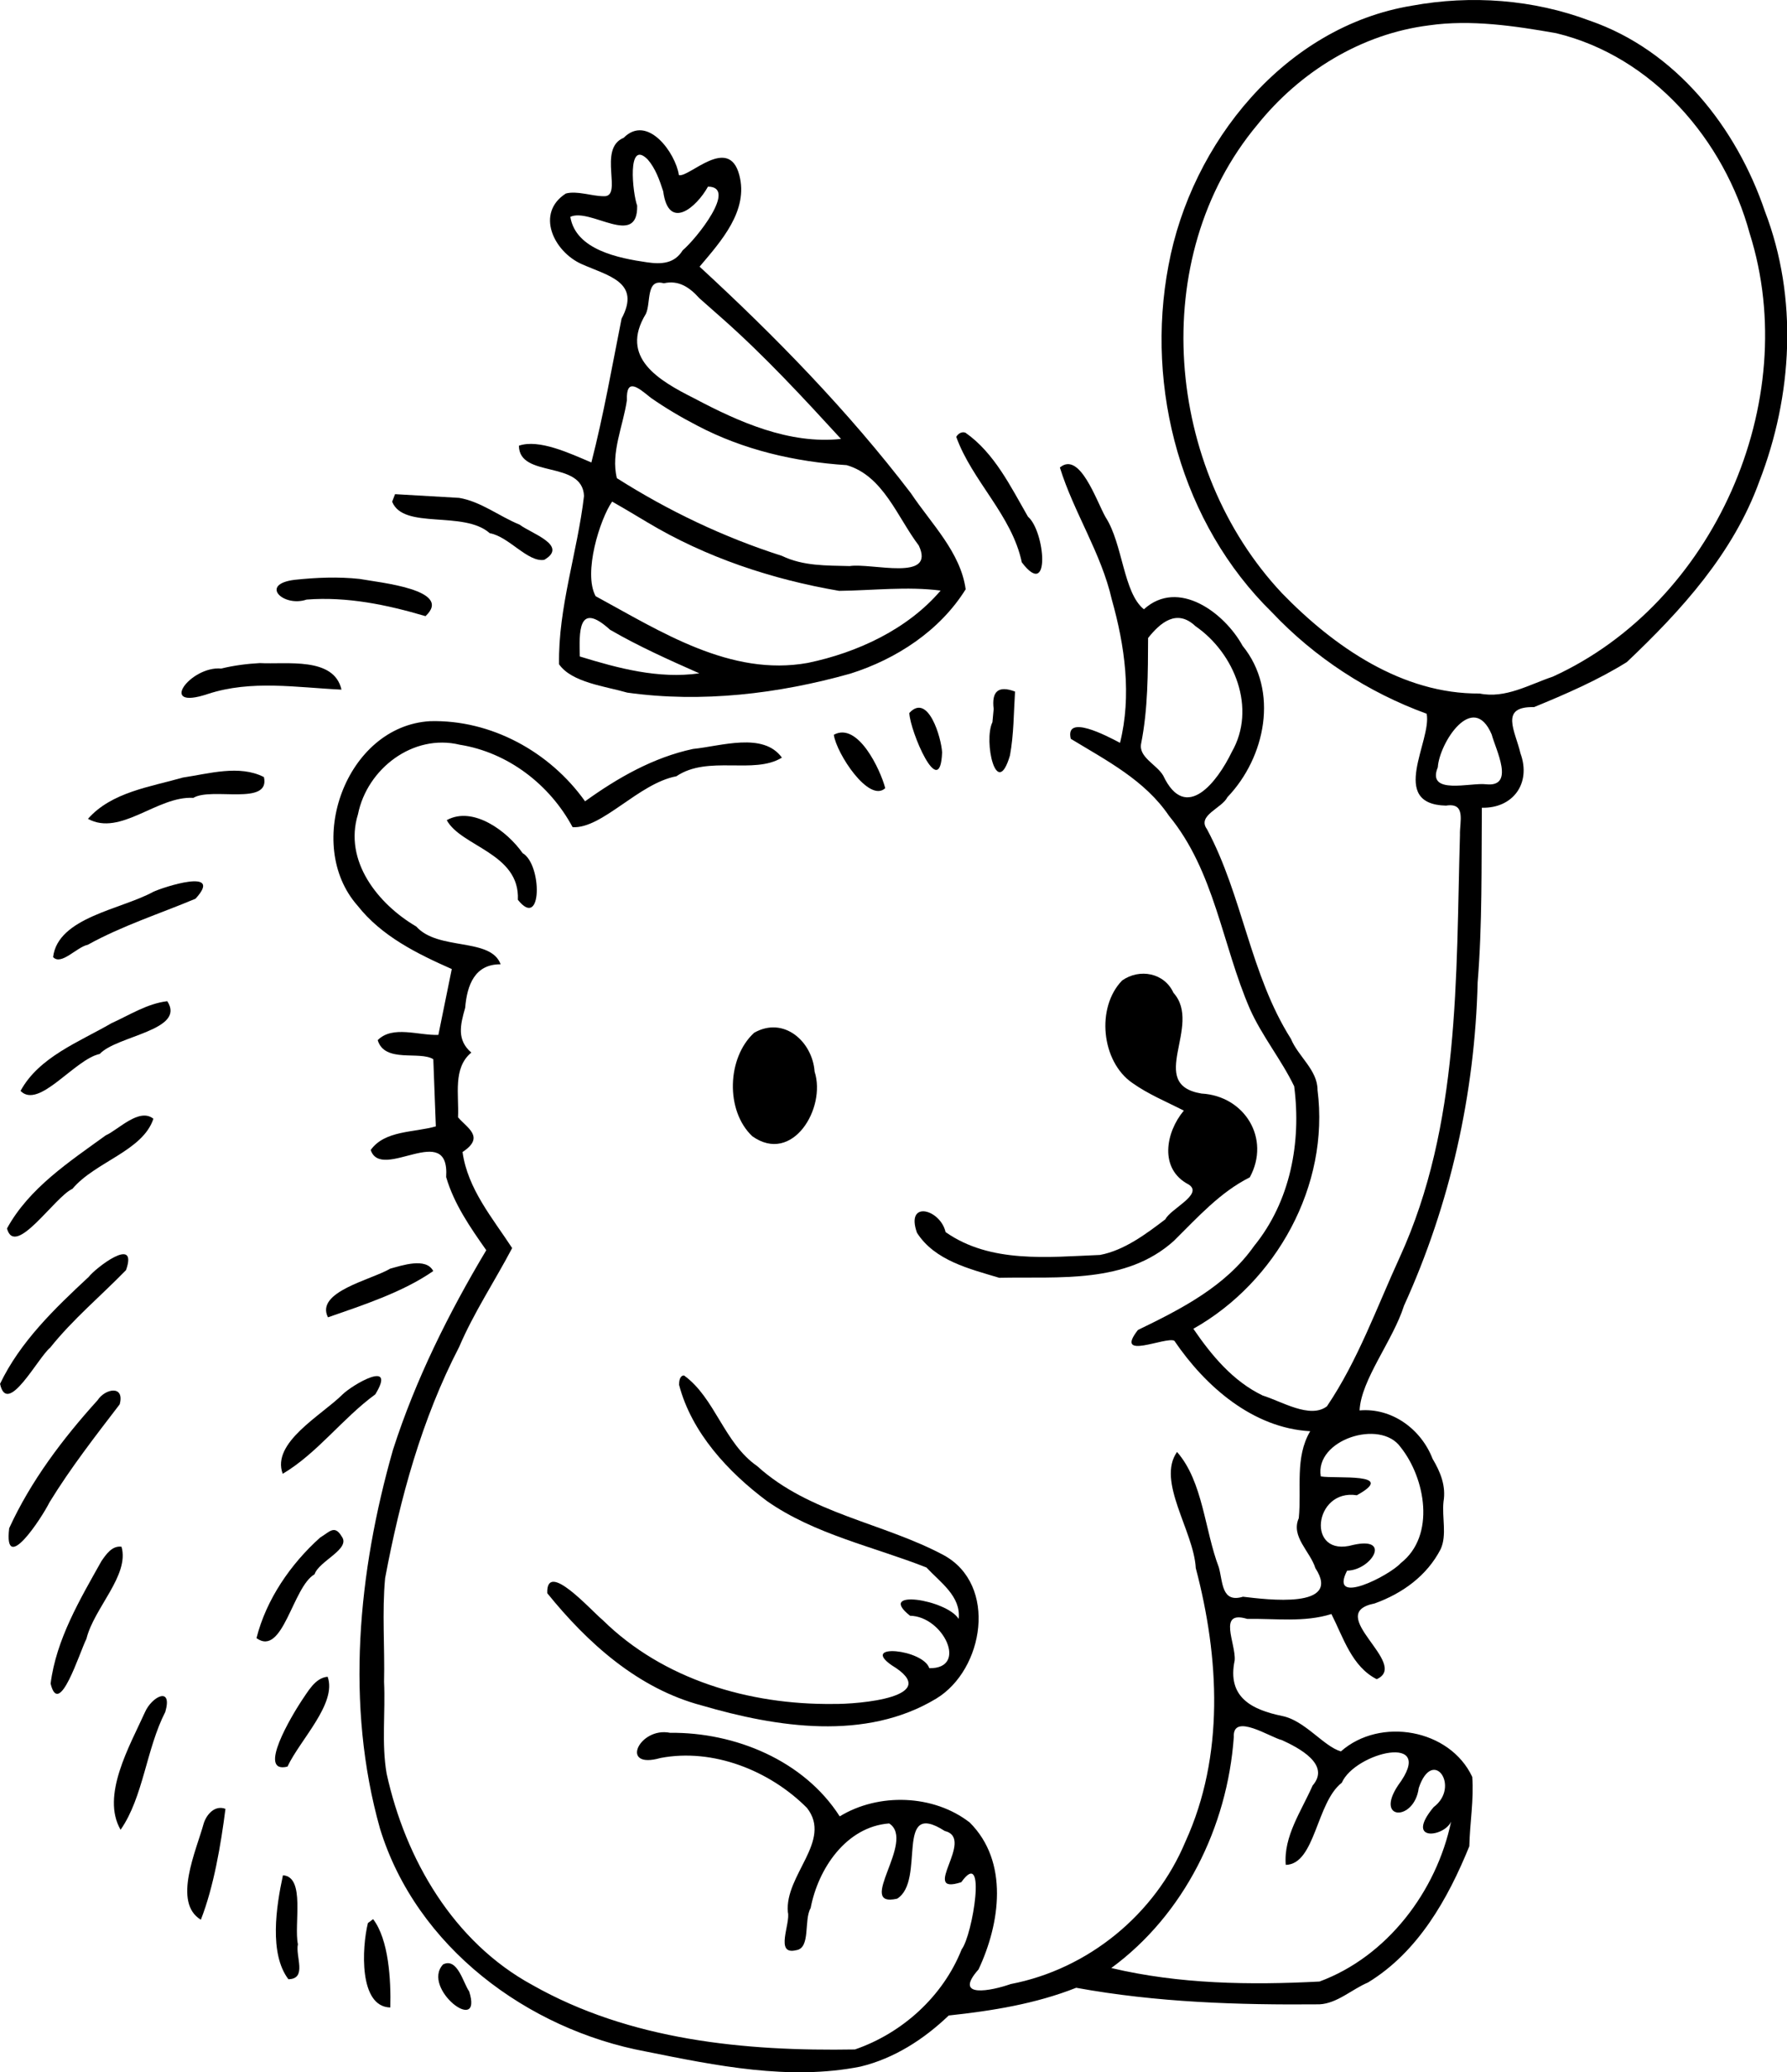 <?xml version="1.0"?>
<!-- Created with xTool Creative Space (https://www.xtool.com/pages/software) -->
<svg xmlns="http://www.w3.org/2000/svg" xmlns:xlink="http://www.w3.org/1999/xlink" xmlns:xcs="https://www.xtool.com/pages/software" version="1.1" preserveAspectRatio="xMinYMin meet" width="116.09mm" height="134.572mm" viewBox="28.552 14.417 116.09 134.572" xcs:version="2.7.22"><style></style>
<path transform="matrix(0.293,0,0,0.293,7.10543e-15,-3.55271e-15)" stroke="none" fill="#000000" data-view-type="laser" d="M 120.9 300.871 C 112.821 306.72 103.885 312.567 98.996 321.515 C 100.779 328.148 109.594 314.473 113.506 312.729 C 118.542 306.729 129.118 304.34 131.459 297.189 C 128.305 294.683 123.729 299.604 120.9 300.871 z " fill-rule="nonzero"></path><path transform="matrix(0.293,0,0,0.293,7.10543e-15,-3.55271e-15)" stroke="none" fill="#000000" data-view-type="laser" d="M 117.112 332.25 C 109.614 339.218 101.926 346.611 97.458 355.951 C 99.035 363.358 105.878 350.114 108.58 347.926 C 113.601 341.637 119.804 336.479 125.388 330.744 C 128.144 322.909 118.582 330.317 117.112 332.25 z " fill-rule="nonzero"></path><path transform="matrix(0.293,0,0,0.293,7.10543e-15,-3.55271e-15)" stroke="none" fill="#000000" data-view-type="laser" d="M 119.087 359.58 C 111.387 368.079 104.268 377.496 99.483 387.956 C 98.222 398.596 106.68 385.732 108.44 382.184 C 113.1 374.587 118.588 367.541 123.986 360.492 C 125.143 356.142 120.715 357.025 119.087 359.58 z " fill-rule="nonzero"></path><path transform="matrix(0.293,0,0,0.293,7.10543e-15,-3.55271e-15)" stroke="none" fill="#000000" data-view-type="laser" d="M 122.158 276.018 C 115.014 280.16 106.077 283.506 102 291.023 C 106.083 295.181 113.965 284.02 119.573 282.822 C 123.316 278.765 138.76 277.604 134.537 271.138 C 130.09 271.655 126.172 274.203 122.158 276.018 z " fill-rule="nonzero"></path><path transform="matrix(0.293,0,0,0.293,7.10543e-15,-3.55271e-15)" stroke="none" fill="#000000" data-view-type="laser" d="M 131.384 246.913 C 124.273 250.807 110.286 252.556 109.221 261.357 C 110.998 263.302 114.461 259.128 116.912 258.627 C 124.515 254.416 132.821 251.764 140.793 248.419 C 147.179 241.452 133.636 245.838 131.384 246.913 z " fill-rule="nonzero"></path><path transform="matrix(0.293,0,0,0.293,7.10543e-15,-3.55271e-15)" stroke="none" fill="#000000" data-view-type="laser" d="M 119.937 395.25 C 115.171 403.756 109.903 412.604 108.67 422.405 C 110.552 430.222 115.055 415.563 116.611 412.468 C 118.277 405.634 126.205 398.403 124.39 392.062 C 122.314 391.761 120.945 393.783 119.937 395.25 z " fill-rule="nonzero"></path><path transform="matrix(0.293,0,0,0.293,7.10543e-15,-3.55271e-15)" stroke="none" fill="#000000" data-view-type="laser" d="M 138 221.56 C 130.754 223.64 122.187 224.777 116.95 230.713 C 124.166 234.674 132.326 225.594 140.315 226.063 C 144.373 223.615 157.43 227.94 155.964 221.456 C 150.534 218.665 143.734 220.715 138 221.56 z " fill-rule="nonzero"></path><path transform="matrix(0.293,0,0,0.293,7.10543e-15,-3.55271e-15)" stroke="none" fill="#000000" data-view-type="laser" d="M 129.582 428.75 C 126.17 436.29 119.807 447.239 124.184 454.8 C 129.231 447.555 129.855 436.938 134.1 428.666 C 135.763 422.879 131.109 425.251 129.582 428.75 z " fill-rule="nonzero"></path><path transform="matrix(0.293,0,0,0.293,7.10543e-15,-3.55271e-15)" stroke="none" fill="#000000" data-view-type="laser" d="M 146.5 197.399 C 139.674 196.773 132.192 206.84 143.538 203.032 C 153.168 199.873 163.284 201.608 173.161 202.074 C 171.494 194.726 160.929 196.514 155.041 196.187 C 152.167 196.346 149.298 196.715 146.5 197.399 z " fill-rule="nonzero"></path><path transform="matrix(0.293,0,0,0.293,7.10543e-15,-3.55271e-15)" stroke="none" fill="#000000" data-view-type="laser" d="M 142.63 453.343 C 140.955 459.463 135.663 470.925 141.98 474.74 C 144.831 467.479 146.443 458.004 147.433 450.166 C 145.111 449.273 143.28 451.35 142.63 453.343 z " fill-rule="nonzero"></path><path transform="matrix(0.293,0,0,0.293,7.10543e-15,-3.55271e-15)" stroke="none" fill="#000000" data-view-type="laser" d="M 168.432 390.022 C 161.893 395.874 156.461 403.774 154.316 412.323 C 160.193 416.557 162.328 400.921 167.19 398.172 C 168.169 395.186 175.322 392.565 173.2 389.773 C 171.615 387.091 170.442 388.839 168.432 390.022 z " fill-rule="nonzero"></path><path transform="matrix(0.293,0,0,0.293,7.10543e-15,-3.55271e-15)" stroke="none" fill="#000000" data-view-type="laser" d="M 162.836 177.723 C 154.806 178.68 160.306 183.871 165.425 182.11 C 174.408 181.416 183.232 183.255 191.791 185.783 C 198.087 179.919 181.508 178.331 177.175 177.532 C 172.408 177.019 167.594 177.219 162.836 177.723 z " fill-rule="nonzero"></path><path transform="matrix(0.293,0,0,0.293,7.10543e-15,-3.55271e-15)" stroke="none" fill="#000000" data-view-type="laser" d="M 164.28 426.25 C 162.262 429.315 154.293 442.482 161.185 440.801 C 164.004 434.805 172.2 426.795 170.092 420.88 C 167.283 421.124 165.713 424.21 164.28 426.25 z " fill-rule="nonzero"></path><path transform="matrix(0.293,0,0,0.293,7.10543e-15,-3.55271e-15)" stroke="none" fill="#000000" data-view-type="laser" d="M 173.36 358.336 C 168.719 362.942 157.549 369.002 160.13 375.893 C 167.803 371.343 173.385 363.595 180.666 358.276 C 185.482 350.354 175.563 356.158 173.36 358.336 z " fill-rule="nonzero"></path><path transform="matrix(0.293,0,0,0.293,7.10543e-15,-3.55271e-15)" stroke="none" fill="#000000" data-view-type="laser" d="M 160.18 464.889 C 158.68 471.837 157.088 482.256 161.39 487.932 C 165.616 487.856 162.905 482.806 163.501 480.169 C 162.563 475.765 165.221 465.212 160.18 464.889 z " fill-rule="nonzero"></path><path transform="matrix(0.293,0,0,0.293,7.10543e-15,-3.55271e-15)" stroke="none" fill="#000000" data-view-type="laser" d="M 183.971 330.418 C 179.805 332.901 167.277 335.534 170.167 341.209 C 177.986 338.479 186.75 335.642 193.5 330.956 C 191.933 327.843 186.493 329.745 183.971 330.418 z " fill-rule="nonzero"></path><path transform="matrix(0.293,0,0,0.293,7.10543e-15,-3.55271e-15)" stroke="none" fill="#000000" data-view-type="laser" d="M 410.5 50.466 C 382.321 55.106 361.561 80.89 356.526 108.046 C 351.32 135.363 359.417 165.323 379.48 184.954 C 388.972 195.005 400.8 202.693 413.764 207.415 C 414.949 213.373 405.185 227.468 418.052 227.783 C 422.582 227.054 421.053 231.354 421.147 234.307 C 420.24 265.818 421.222 298.528 407.816 327.856 C 402.711 338.978 398.525 350.775 391.653 360.936 C 387.908 363.794 381.529 359.796 377.429 358.552 C 370.825 355.388 366.087 349.668 362.036 343.749 C 380.425 333.398 392.293 311.979 389.565 290.811 C 389.579 286.386 385.281 283.398 383.678 279.489 C 374.627 265.213 372.994 247.83 365.059 233.009 C 362.794 229.934 368.367 228.392 369.588 225.91 C 378.01 217.124 381.087 202.334 372.948 192.351 C 368.984 185.091 358.703 177.335 351.07 184.262 C 346.499 180.61 346.409 169.749 342.569 163.837 C 340.507 160.174 336.859 149.148 332.443 152.832 C 335.542 162.825 341.606 171.779 343.957 182.108 C 346.85 192.367 348.387 203.378 345.777 213.866 C 342.786 212.286 333.526 207.413 334.855 212.97 C 342.738 217.765 351.28 222.127 356.624 230.029 C 366.754 242.34 368.411 258.636 374.561 272.821 C 377.234 278.846 381.58 284.141 384.393 289.999 C 386.001 302.41 383.553 315.505 375.498 325.403 C 369.192 334.359 359.318 339.377 349.751 344.012 C 344.345 350.917 355.917 345.417 357.816 346.397 C 364.686 356.526 375.235 365.759 387.944 366.455 C 384.501 372.282 386.06 379.124 385.411 385.731 C 383.595 389.829 387.94 393.077 389.091 396.805 C 395.091 405.956 378.268 403.758 373.037 403.142 C 368.26 404.593 368.595 399.912 367.69 396.645 C 364.521 388.342 364.178 377.622 358.418 371.053 C 353.824 377.548 362.133 388.591 362.572 396.791 C 367.798 416.597 368.979 438.39 360.282 457.424 C 353.544 473.558 338.719 485.703 321.518 489.004 C 317.374 490.475 308.587 492.303 314.407 485.758 C 319.185 475.601 321.19 461.889 312.449 453.184 C 304.41 446.943 292.236 446.574 283.628 451.83 C 275.68 439.408 260.379 433.158 246.014 433.307 C 239.184 431.921 234.656 441.524 243.891 438.888 C 255.53 436.662 268.121 441.669 276.362 449.953 C 282.082 457.224 271.381 464.846 272.134 473.057 C 272.78 475.544 269.137 482.662 273.941 481.5 C 277.258 481.074 275.622 474.81 277.181 472.161 C 278.84 463.41 285.077 454.119 294.59 453.396 C 300.638 457.288 286.962 472.217 296.356 470.078 C 302.804 466.091 295.612 447.823 306.918 455.068 C 313.873 456.779 301.139 469.494 310.587 466.416 C 316.311 458.39 313.099 478.15 310.669 481.301 C 306.529 491.75 297.478 499.902 287 503.496 C 262.546 503.921 237.121 501.476 215.463 489.198 C 197.979 479.684 187.338 461.34 183.169 442.351 C 182.02 435.698 182.923 428.765 182.599 422 C 182.78 414.354 182.133 406.625 182.834 399.032 C 186.162 381.342 190.926 363.843 199.245 347.784 C 202.517 340.132 207.159 333.168 211 325.859 C 206.673 319.225 201.132 312.749 200 304.569 C 205.091 301.213 200.968 299.229 199 296.865 C 199.246 291.917 197.797 285.961 201.944 282.526 C 198.708 279.726 199.482 276.444 200.585 272.602 C 201 267.549 202.722 262.901 208.444 262.957 C 206.278 256.952 194.594 260.014 189.747 254.587 C 181.279 249.627 173.603 240.067 176.819 229.695 C 178.841 219.607 189.051 211.773 199.377 214.284 C 210.049 215.974 219.344 223.113 224.406 232.563 C 230.998 232.925 239.025 222.855 247.411 221.277 C 254.444 216.527 264.587 220.976 270.81 217.145 C 266.677 211.409 257.307 214.601 251.103 215.219 C 242.309 217.097 234.396 221.622 227.167 226.827 C 219.381 215.872 206.348 208.692 192.782 209.064 C 174.183 210.154 164.708 236.345 176.717 249.947 C 182.059 256.734 189.895 260.592 197.614 264.008 L 194.642 278.602 C 190.269 278.772 184.498 276.434 181.192 279.767 C 182.728 284.925 190.493 282.083 193.519 284 C 193.707 288.961 193.894 293.922 194.082 298.883 C 189.225 300.279 182.771 299.731 179.64 304.118 C 182.019 311.239 197.216 297.433 196.369 310.126 C 198.125 316.123 201.711 321.281 205.262 326.332 C 196.916 340.301 189.561 355.058 184.578 370.579 C 176.849 397.66 173.971 427.158 181.707 454.568 C 189.752 480.747 214.349 499.084 240.706 503.965 C 256.231 507.091 272.449 510.428 288.21 507.3 C 295.7 505.498 302.287 501.242 307.799 495.969 C 317.411 494.937 327.028 493.394 336.06 489.824 C 353.854 493.072 371.95 493.658 390 493.493 C 393.916 493.298 397.201 490.152 400.741 488.66 C 411.868 481.894 418.476 470.123 423.223 458.458 C 423.332 453.359 424.258 448.049 423.871 443.077 C 418.897 432.446 403.419 429.758 394.752 437.429 C 390.958 436.346 386.771 430.585 381.75 429.582 C 374.957 428.178 369.482 425.417 371.196 417.262 C 371.523 413.563 367.291 406.035 373.976 408.055 C 380.195 407.955 386.637 408.873 392.647 406.977 C 395.289 412.179 397.172 418.634 402.69 421.42 C 410.196 418.054 390.762 406.871 402.23 404.632 C 408.399 402.414 413.819 398.502 416.861 392.611 C 418.306 389.469 417.121 385.536 417.5 382.073 C 418.083 378.58 416.829 375.513 415.076 372.563 C 412.541 366.001 406.061 361.216 398.893 361.845 C 399.204 355.053 406.305 346.345 408.735 338.647 C 418.981 316.153 424.46 291.664 425.069 266.969 C 426.117 254.089 425.889 241.16 426 228.25 C 432.871 228.431 437.003 222.877 434.562 216.187 C 433.409 211.229 429.825 205.757 437.563 205.95 C 444.585 203.071 451.749 199.965 458.154 195.96 C 470.245 184.512 481.786 171.808 487.533 155.879 C 494.895 136.883 496.136 115.272 488.771 96.067 C 482.44 77.409 468.997 60.37 449.91 53.782 C 437.409 49.075 423.613 48.057 410.5 50.466 z M 442.5 56.565 C 463.846 61.722 479.761 80.236 485.391 100.966 C 497.196 138.329 477.375 182.959 441.729 199.196 C 436.46 200.962 431.246 204.105 425.507 202.935 C 408.357 203.08 393.193 192.555 381.705 180.716 C 355.862 153.257 351.513 106.382 376.257 76.823 C 385.676 65.104 399.265 56.712 414.289 54.824 C 423.587 53.493 433.31 54.946 442.5 56.565 z M 195.688 484.646 C 190.751 489.944 204.632 500.575 201.469 490.624 C 200.147 488.78 198.886 483.062 195.688 484.646 z M 362.493 187.996 C 371.173 193.972 376.116 206.234 370.545 215.911 C 367.405 222.414 360.372 231.742 355.357 221.137 C 353.955 218.697 349.834 217.06 350.46 214.02 C 351.982 206.321 351.965 198.447 352 190.629 C 354.687 187.242 358.361 184.077 362.493 187.996 z M 428.178 212 C 429.08 215.391 433.472 223.77 426.905 223.049 C 423.589 222.622 413.673 225.542 416.235 219.285 C 416.578 213.876 424.039 202.297 428.178 212 z M 407.973 369.971 C 413.492 376.859 415.806 389.608 408.022 395.692 C 405.589 398.411 391.981 405.439 396.123 397.365 C 401.495 397.276 406.123 389.713 397.47 391.659 C 386.951 394.657 388.679 379.126 398.283 380.65 C 407.461 375.593 393.577 377.045 390.29 376.475 C 388.907 368.368 403.475 363.651 407.973 369.971 z M 381.672 434.922 C 385.369 436.624 392.548 440.31 388.469 445.009 C 386.001 450.654 382.006 456.221 382.522 462.58 C 389.084 462.458 389.277 448.752 394.952 444.372 C 397.883 437.636 416.192 433.17 407.441 444.932 C 402.171 452.818 411.039 452.968 412.008 445.553 C 415.108 436.287 421.343 445.242 415.3 449.79 C 408.816 457.592 417.669 456.419 419.184 452.987 C 415.954 468.451 404.98 482.921 390 488.444 C 374.59 489.248 358.907 489.022 343.841 485.447 C 360.041 473.565 369.589 454.114 371.004 434.246 C 370.697 428.726 379.221 434.391 381.672 434.922 z " fill-rule="nonzero"></path><path transform="matrix(0.293,0,0,0.293,7.10543e-15,-3.55271e-15)" stroke="none" fill="#000000" data-view-type="laser" d="M 179.022 475.474 C 177.681 480.879 176.965 494.051 183.988 494.192 C 184.147 488.036 183.625 479.115 180.174 474.612 L 179.022 475.474 z " fill-rule="nonzero"></path><path transform="matrix(0.293,0,0,0.293,7.10543e-15,-3.55271e-15)" stroke="none" fill="#000000" data-view-type="laser" d="M 184.394 160.416 C 186.908 166.697 200.244 162.264 206.042 167.403 C 210.26 168.127 214.462 173.902 218.115 173.301 C 223.584 170.111 215.164 167.436 212.667 165.508 C 208.191 163.688 204.027 160.352 199.242 159.567 C 194.506 159.294 189.77 159.02 185.035 158.745 L 184.394 160.416 z " fill-rule="nonzero"></path><path transform="matrix(0.293,0,0,0.293,7.10543e-15,-3.55271e-15)" stroke="none" fill="#000000" data-view-type="laser" d="M 196.5 231 C 199.671 236.874 212.76 238.331 212.264 248.652 C 217.688 255.503 217.66 240.802 213.324 238.317 C 209.955 233.495 202.368 227.781 196.5 231 z " fill-rule="nonzero"></path><path transform="matrix(0.293,0,0,0.293,7.10543e-15,-3.55271e-15)" stroke="none" fill="#000000" data-view-type="laser" d="M 235.725 79.752 C 229.815 82.174 235.756 93.003 231.251 92.699 C 228.524 92.667 225.379 91.432 222.895 92.105 C 216.137 96.47 220.201 104.93 226.342 107.713 C 232.281 110.378 239.624 111.692 235.262 119.836 C 233.144 130.484 231.268 141.202 228.565 151.721 C 223.86 149.726 216.977 146.46 212.5 148 C 212.564 155.314 226.578 151.118 226.933 159.139 C 225.481 171.614 221.192 183.843 221.397 196.445 C 224.223 200.516 231.68 201.322 236.505 202.731 C 253.006 205.045 270.039 203.012 286.003 198.52 C 296.209 195.296 305.826 189.015 311.554 179.83 C 310.428 171.607 303.872 165.233 299.403 158.524 C 285.474 140.293 269.414 123.834 252.556 108.316 C 257.319 102.676 263.474 95.903 261.355 87.975 C 259.007 79.109 250.223 88.614 247.976 88.025 C 247.218 83.058 240.999 74.445 235.725 79.752 z M 244.493 91.623 C 245.676 100.454 251.84 95.234 254.419 90.578 C 261.042 90.59 251.894 102.095 248.809 104.693 C 246.976 107.677 244.046 107.81 240.887 107.347 C 234.651 106.445 225.092 104.6 223.899 97.27 C 228.352 95.189 238.907 104.262 238.717 94.787 C 237.726 92.125 236.388 79.904 241.044 84.54 C 242.784 86.54 243.691 89.138 244.493 91.623 z M 257.686 119.884 C 267.023 128.154 275.493 137.318 283.914 146.5 C 272.493 147.736 261.271 142.756 251.401 137.52 C 243.533 133.563 234.713 128.483 240.652 118.773 C 241.81 116.304 240.591 110.881 244.636 112 C 247.967 111.237 250.368 112.931 252.51 115.311 L 257.686 119.884 z M 252 143.527 C 262.251 148.933 273.67 151.571 285.169 152.312 C 293.298 154.669 296.421 163.898 301.154 170.118 C 304.996 178.232 290.731 173.933 285.829 174.684 C 280.712 174.546 275.539 174.708 270.816 172.421 C 257.936 168.317 245.628 162.439 234.221 155.199 C 232.814 149.588 235.618 143.625 236.444 137.903 C 236.258 132.728 239.052 135.209 241.719 137.363 C 244.997 139.651 248.449 141.693 252 143.527 z M 240.948 164.969 C 253.938 172.768 268.652 177.648 283.499 180.177 C 290.992 180.091 298.563 179.153 306 180.117 C 298.661 188.7 287.542 193.867 276.559 196.146 C 259.415 199.245 243.903 189.171 229.514 181.363 C 226.693 176.229 230.474 164.264 233.166 160.392 C 235.786 161.874 238.366 163.424 240.948 164.969 z M 232.706 188.798 C 239.066 192.484 245.786 195.49 252.5 198.461 C 243.46 199.737 234.583 197.361 226 194.722 C 225.897 189.574 225.478 182.223 232.706 188.798 z " fill-rule="nonzero"></path><path transform="matrix(0.293,0,0,0.293,7.10543e-15,-3.55271e-15)" stroke="none" fill="#000000" data-view-type="laser" d="M 248.012 356.177 C 250.787 366.78 258.899 375.52 267.517 381.951 C 278.119 389.347 291.087 392.019 302.855 396.661 C 305.889 399.92 310.567 403.06 310 408.06 C 307.335 403.756 291.596 401.324 299.228 407.361 C 306.578 407.477 312.21 419.121 303.491 418.986 C 302.117 414.784 288.076 413.419 295.154 418.333 C 306.836 425.394 287.797 427.002 282.064 426.911 C 263.562 427.101 244.512 421.533 231.087 408.319 C 228.412 406.112 218.517 394.888 218.788 402.364 C 227.738 413.431 238.921 423.504 253.016 427.238 C 269.68 432.109 289.367 435.182 305.025 425.728 C 315.601 419.33 318.724 400.489 306.672 393.922 C 293.215 386.727 276.968 384.761 265.318 374.179 C 257.976 369.103 256.005 359.07 249.101 354.092 C 248.095 354.137 248.014 355.485 248.012 356.177 z " fill-rule="nonzero"></path><path transform="matrix(0.293,0,0,0.293,7.10543e-15,-3.55271e-15)" stroke="none" fill="#000000" data-view-type="laser" d="M 264.656 278.133 C 258.635 283.643 258.247 295.404 264.24 301.066 C 273.156 307.405 280.672 294.817 278.063 286.756 C 277.58 280.054 271.219 274.401 264.656 278.133 z " fill-rule="nonzero"></path><path transform="matrix(0.293,0,0,0.293,7.10543e-15,-3.55271e-15)" stroke="none" fill="#000000" data-view-type="laser" d="M 282.321 212.079 C 282.885 216.183 290.113 227.283 293.722 223.917 C 292.68 219.893 287.668 209.128 282.321 212.079 z " fill-rule="nonzero"></path><path transform="matrix(0.293,0,0,0.293,7.10543e-15,-3.55271e-15)" stroke="none" fill="#000000" data-view-type="laser" d="M 299.059 207.25 C 299.189 211.192 305.902 227.112 306.329 215.992 C 306.175 212.83 303.254 202.675 299.059 207.25 z " fill-rule="nonzero"></path><path transform="matrix(0.293,0,0,0.293,7.10543e-15,-3.55271e-15)" stroke="none" fill="#000000" data-view-type="laser" d="M 346.251 266.537 C 340.437 272.496 341.623 284.482 348.476 289.235 C 352.024 291.757 356.067 293.416 359.922 295.391 C 355.895 300.188 354.382 308.334 360.993 311.766 C 364.368 313.919 356.977 317.137 355.832 319.478 C 351.531 322.751 346.707 326.371 341.344 327.382 C 329.81 327.846 317.068 329.305 307.102 322.319 C 305.94 317.212 298.158 315.158 300.756 322.466 C 304.709 328.652 312.419 330.467 319 332.448 C 332.252 332.159 347.102 333.852 357.75 324.232 C 363.15 318.888 367.965 313.494 374.55 310.177 C 379.222 301.579 373.417 292.137 363.848 291.607 C 351.482 289.573 364.177 276.569 357.628 269.275 C 355.594 264.823 350.113 263.826 346.251 266.537 z " fill-rule="nonzero"></path><path transform="matrix(0.293,0,0,0.293,7.10543e-15,-3.55271e-15)" stroke="none" fill="#000000" data-view-type="laser" d="M 309.469 146.05 C 312.996 155.846 321.801 163.398 324 173.86 C 330.462 182.37 329.144 166.958 325.365 163.734 C 321.54 157.086 317.903 149.582 311.499 145.119 C 310.699 144.811 309.828 145.342 309.469 146.05 z " fill-rule="nonzero"></path><path transform="matrix(0.293,0,0,0.293,7.10543e-15,-3.55271e-15)" stroke="none" fill="#000000" data-view-type="laser" d="M 317.488 209.288 C 315.463 213.415 318.398 226.776 321.372 216.668 C 322.235 211.996 322.199 207.227 322.5 202.5 C 318.798 201.097 317.272 202.456 317.762 206.365 L 317.488 209.288 z " fill-rule="nonzero"></path></svg>